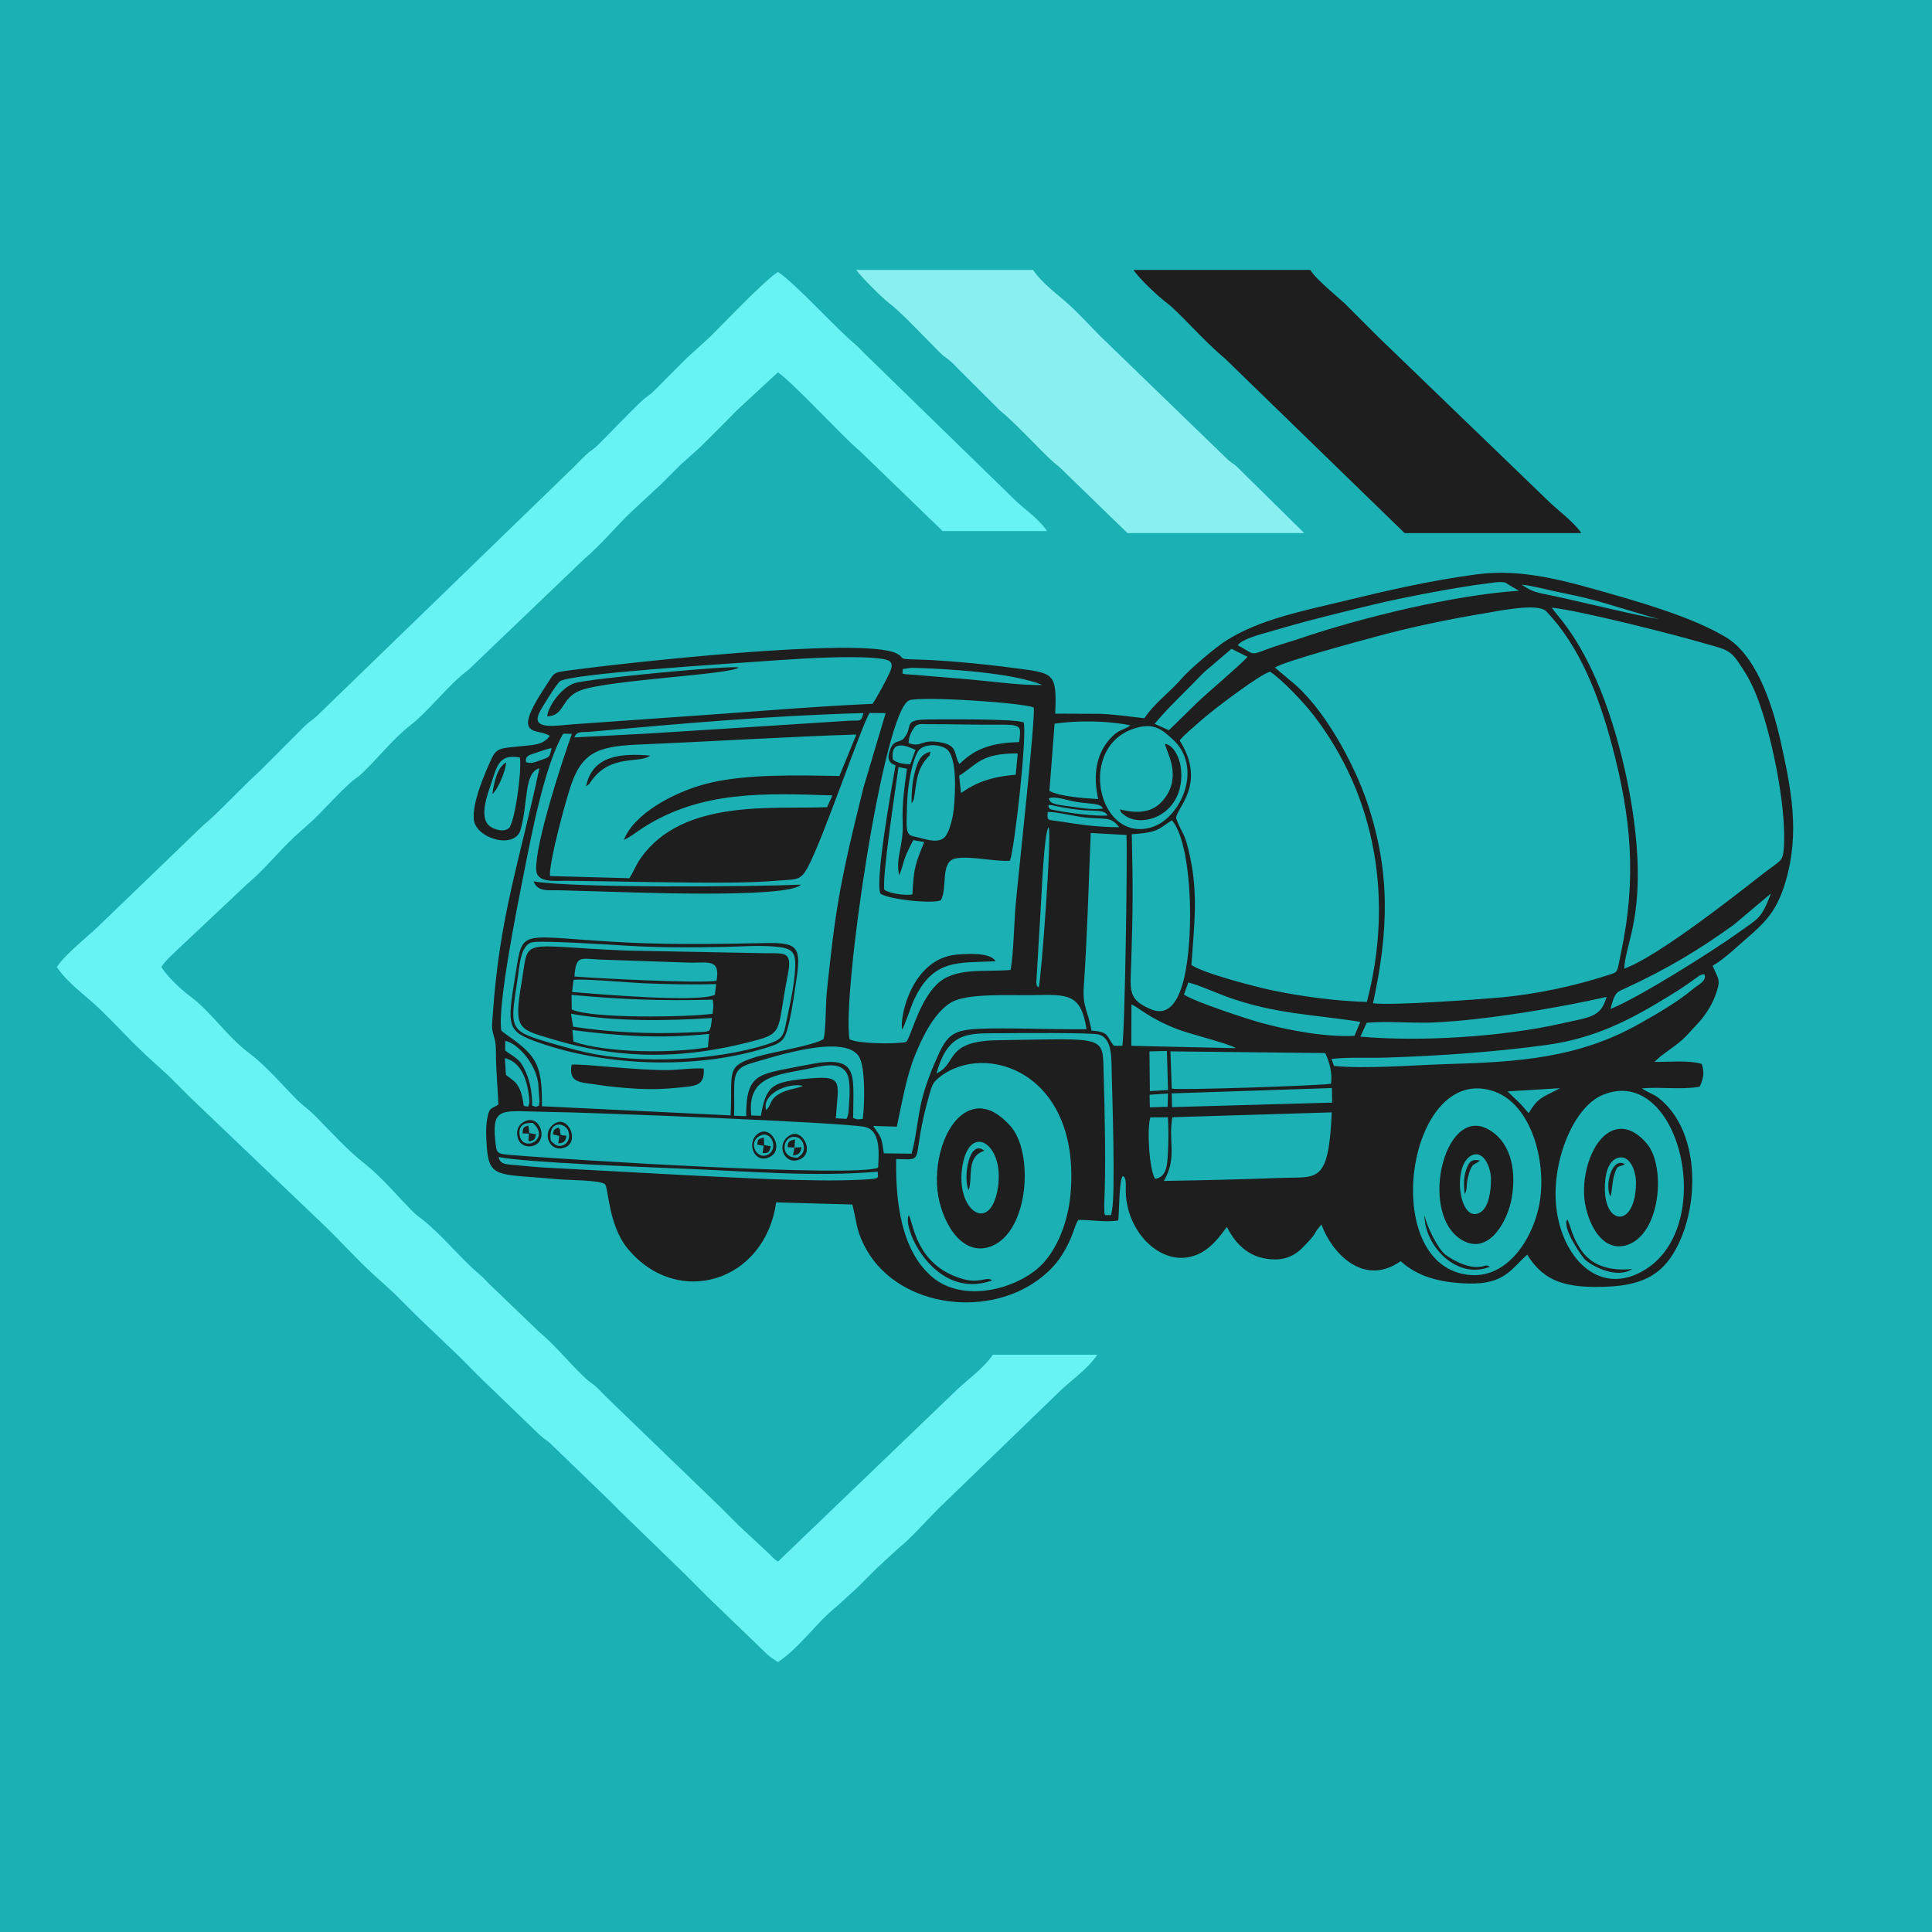 <?xml version="1.0" encoding="UTF-8"?> <svg xmlns="http://www.w3.org/2000/svg" width="136" height="136" viewBox="0 0 136 136" fill="none"><rect width="136" height="136" fill="#1BB0B3"></rect><path fill-rule="evenodd" clip-rule="evenodd" d="M4 68.071C4.806 69.275 6.125 70.138 7.148 71.144C8.221 72.199 9.169 73.235 10.253 74.261L11.883 75.742C12.435 76.295 12.885 76.745 13.438 77.298L22.984 86.417C24.058 87.472 25.005 88.508 26.09 89.534L27.719 91.015C28.272 91.568 28.721 92.018 29.274 92.571L32.455 95.612C32.999 96.156 33.454 96.647 34.007 97.17L37.967 100.988C38.308 101.312 38.468 101.343 38.821 101.689L42.778 105.509C43.068 105.768 43.275 106.008 43.555 106.288L48.291 110.884C48.843 111.437 49.294 111.889 49.844 112.442L53.804 116.26C54.182 116.64 54.34 116.719 54.76 117C56.36 115.929 57.47 114.2 58.977 113.016L60.451 111.661C60.933 111.179 61.313 110.801 61.795 110.319L63.269 108.964C64.098 108.313 65.231 107.024 66.037 106.218L74.447 98.084C75.348 97.18 76.521 96.44 77.242 95.364H69.889C69.209 96.38 67.954 97.218 67.096 98.085L54.76 109.929C54.442 109.716 54.375 109.609 54.091 109.326L52.038 107.419C51.557 106.937 51.176 106.558 50.695 106.076L42.635 98.299C42.395 98.058 42.245 97.888 42.003 97.659C41.678 97.351 41.544 97.336 41.219 97.029C40.091 95.962 39.09 94.704 37.897 93.704L34.435 90.379C34.209 90.153 34.034 89.944 33.796 89.745C32.381 88.56 31.142 86.952 29.758 85.865C29.394 85.578 29.337 85.568 28.991 85.218C27.929 84.144 26.838 82.832 25.658 81.905C24.42 80.933 23.32 79.698 22.205 78.57C21.716 78.076 21.349 77.864 20.86 77.37C19.776 76.273 18.723 75.019 17.49 74.094C15.968 72.953 14.91 71.274 13.389 70.135C12.664 69.591 11.84 68.8 11.352 68.071C11.688 67.57 12.136 67.203 12.587 66.76L17.394 62.235C18.587 61.237 19.587 59.979 20.716 58.911L22.134 57.641C22.998 56.776 23.854 55.824 24.748 55.024C25.055 54.75 25.149 54.756 25.459 54.463C26.602 53.382 27.628 52.045 28.86 51.077C30.299 49.946 31.552 48.197 32.986 47.141L41.149 39.326C42.278 38.38 43.375 37.038 44.471 36.002L46.524 34.096C47.006 33.615 47.385 33.234 47.867 32.752L49.284 31.482C50.221 30.562 51.041 29.723 51.967 28.793L54.76 26.212C55.833 26.931 59.546 30.977 60.533 31.752L66.355 37.384H73.707C73.108 36.489 72.162 35.902 71.406 35.159L60.805 24.833C60.602 24.629 60.452 24.45 60.237 24.27C58.719 22.999 56.09 20.032 54.76 19.142C53.68 19.865 50.994 22.718 49.991 23.705L48.362 25.187C47.81 25.741 47.36 26.19 46.807 26.743C46.515 27.036 46.328 27.232 46.031 27.523C45.679 27.869 45.52 27.901 45.178 28.224C44.093 29.25 43.146 30.286 42.072 31.341C41.721 31.688 41.56 31.719 41.219 32.043C40.928 32.318 40.732 32.536 40.444 32.824L22.276 50.431C21.93 50.74 21.782 50.776 21.424 51.134L18.317 54.249C17.102 55.335 15.265 57.333 14.346 58.055L7.217 64.925C6.299 65.844 4.662 67.083 4 68.071Z" fill="#67F2F4"></path><path fill-rule="evenodd" clip-rule="evenodd" d="M79.365 37.525H91.807L87.109 32.891C86.813 32.611 86.76 32.637 86.472 32.397L77.492 23.702C76.716 22.927 75.961 22.084 75.16 21.367C74.342 20.637 73.336 19.921 72.719 19H60.276C60.574 19.444 62.114 20.985 62.596 21.346C63.444 21.982 65.176 23.83 66.107 24.765C66.395 25.053 66.393 25.032 66.723 25.279C67.017 25.5 67.133 25.644 67.381 25.894L70.353 28.861C72.015 30.252 73.568 32.13 74.557 32.858L79.365 37.525Z" fill="#8AEFF1"></path><path fill-rule="evenodd" clip-rule="evenodd" d="M98.875 37.525H111.318C110.784 36.728 109.539 35.825 108.949 35.228L97.001 23.702C96.193 22.887 95.479 22.181 94.668 21.369L93.393 20.241C92.964 19.835 92.544 19.47 92.229 19H79.787C80.193 19.607 81.49 20.839 82.133 21.32C83.019 21.985 84.627 23.898 86.253 25.26L98.875 37.525Z" fill="#1E1E1E"></path><path fill-rule="evenodd" clip-rule="evenodd" d="M109.531 84.767C109.268 81.654 110.769 77.945 112.797 77.086C118.394 74.717 121.2 87.198 115.094 89.74C112.205 90.942 109.824 88.24 109.531 84.767ZM108.396 84.557C107.966 87.249 105.888 90.543 102.669 89.6C97.117 87.973 99.322 74.773 105.189 76.833C107.783 77.744 108.851 81.705 108.396 84.557ZM63.085 81.587C65.317 81.649 64.01 81.897 65.455 76.931C65.635 76.313 65.709 76.168 66.13 75.831C69.339 73.274 76.091 75.467 75.361 84.023C75.184 86.091 74.378 87.953 73.347 89.01C71.683 90.719 67.812 91.797 65.58 89.858C63.399 87.963 63.032 84.475 63.085 81.587ZM35.103 81.446C36.892 81.83 45.809 82.174 48.178 82.269C52.667 82.45 57.339 82.862 61.789 82.478C61.778 82.949 62.066 82.97 60.625 83.044C57.191 83.221 51.756 82.884 48.322 82.728L38.024 82.171C37.472 82.128 36.923 82.081 36.375 82.023C35.764 81.957 35.186 82.02 35.103 81.446ZM81.31 82.984C80.91 82.349 80.716 79.534 80.977 78.655L82.213 78.647C82.264 79.435 82.254 80.362 82.213 81.14C82.168 82.026 82.126 82.859 81.31 82.984ZM61.811 82.195C60.299 82.887 40.368 81.676 35.843 81.293C34.956 81.219 34.952 81.155 34.864 80.302C34.605 77.813 35.389 78.232 38.548 78.269C41.557 78.304 59.043 78.996 60.834 79.319C61.957 79.521 61.891 80.993 61.811 82.195ZM81.933 83.129C82.901 81.412 82.205 80.374 82.531 78.645L93.748 78.304C93.515 83.378 92.777 82.824 90.112 82.92C87.38 83.018 84.667 83.089 81.933 83.129ZM80.922 77.064L82.215 76.975L82.195 77.912L80.944 77.949L80.922 77.064ZM82.501 77.934L82.482 76.967L93.758 76.591L93.774 77.616L82.501 77.934ZM107.607 78.355C107.354 78.09 107.226 77.892 106.927 77.603L106.119 76.826L109.818 76.602C108.522 77.29 108.309 77.216 107.607 78.355ZM80.945 76.808L80.913 74.01L82.141 73.981L82.222 76.729L80.945 76.808ZM53.931 78.141C53.599 77.027 55.411 76.203 56.517 76.43C56.236 76.612 55.464 76.662 54.922 76.964C54.121 77.408 54.359 77.741 53.931 78.141ZM82.483 76.632L82.39 74.009L93.285 74.128C93.551 74.668 93.815 75.537 93.691 76.291C92.786 76.431 82.869 76.758 82.483 76.632ZM53.562 78.543L52.884 78.525C52.579 75.79 54.614 75.686 56.771 75.258C57.801 75.053 59.104 74.661 59.601 75.54C59.909 76.083 59.791 77.279 59.751 77.963C59.745 78.052 59.737 78.254 59.724 78.333C59.717 78.37 59.695 78.472 59.686 78.506C59.597 78.816 59.643 78.652 59.581 78.763L58.841 78.719C58.996 76.053 59.499 75.649 56.539 75.958C54.35 76.187 53.917 76.461 53.562 78.543ZM35.614 75.663L35.542 74.487C36.766 74.78 37.121 76.153 37.25 77.269C37.255 77.315 37.27 77.512 37.269 77.546C37.267 77.578 37.264 77.606 37.26 77.637C37.257 77.667 37.247 77.698 37.242 77.725L37.188 77.895C36.726 77.832 36.922 77.946 36.781 77.315C36.722 77.044 36.66 76.833 36.556 76.613C36.312 76.1 36.041 76.018 35.614 75.663ZM52.527 78.571L51.674 78.542C51.752 76.025 51.342 75.293 52.895 74.843C54.495 74.379 59.413 72.752 60.46 74.364C60.933 75.093 60.868 77.762 60.732 78.761C60.351 78.805 60.376 78.824 60.055 78.697C60.065 75.442 60.507 74.196 56.693 74.98C53.457 75.646 52.514 75.426 52.527 78.571ZM35.566 73.275C36.387 73.407 37.684 74.806 37.884 76.228L37.979 77.557C37.894 77.938 38.051 77.776 37.711 77.917C37.253 77.708 37.594 78.166 37.382 76.74C37.316 76.293 37.188 75.876 37.032 75.508C36.598 74.489 36.336 74.533 35.561 73.949L35.566 73.275ZM79.646 70.706C80.15 70.9 80.896 71.7 82.964 72.48C83.848 72.812 86.491 73.457 87.01 73.785L79.637 73.619L79.646 70.706ZM65.922 75.561C66.745 72.606 68.145 72.744 70.359 72.732C71.328 72.727 76.914 72.673 77.38 72.828C78.329 73.145 78.23 74.545 78.26 75.661C78.299 77.078 78.521 84.041 78.28 85.167C78.174 85.662 78.335 85.513 77.789 85.537C77.776 85.511 77.767 85.475 77.763 85.453C77.758 85.431 77.745 85.394 77.74 85.367L77.728 84.778C77.856 82.373 77.767 78.192 77.694 75.767C77.605 72.815 78.102 73.114 70.254 73.225C66.448 73.279 67.418 74.881 65.922 75.561ZM63.129 79.309C63.502 77.612 63.783 75.846 64.402 74.307C65.015 72.782 65.826 71.252 66.941 70.572C68.053 69.895 71.146 70.081 72.658 70.051C75.15 70.001 76.098 69.911 76.482 72.45C74.17 72.481 70.816 72.331 68.891 72.423C67.166 72.506 66.711 72.843 66.107 74.134C65.643 75.128 65.175 76.297 64.894 77.422C64.602 78.592 64.5 80.041 64.17 81.212L62.217 81.187C62.036 79.976 62.06 80.132 61.468 79.259L63.129 79.309ZM96.205 72.002C97.464 71.86 99.474 72.039 100.896 71.977C104.517 71.82 109.694 70.949 113.092 70.177C112.684 71.623 111.959 71.585 109.875 72.056C105.727 72.993 99.951 73.347 95.763 72.972L96.205 72.002ZM86.409 70.182C89.822 71.403 92.451 71.403 95.756 71.932L95.348 72.917C93.27 73.019 90.677 72.52 88.775 72C87.768 71.724 84.015 70.492 83.341 70.007L83.649 69.159C84.395 69.341 85.624 69.901 86.409 70.182ZM93.903 75.029L93.732 74.542C94.844 74.406 96.395 74.486 97.562 74.448C101.309 74.324 105.149 74.065 108.849 73.56C112.273 73.093 114.74 71.808 117.526 70.093C117.996 69.803 118.286 69.626 118.735 69.312L119.66 68.657C119.948 68.527 119.951 68.605 119.998 68.623C120.138 69.065 119.498 69.349 119.162 69.631C118.056 70.557 116.712 71.323 115.414 72.058C111.136 74.482 106.874 74.761 101.944 74.902C99.738 74.965 95.944 75.269 93.903 75.029ZM79.67 58.722C81.615 58.613 81.589 58.297 82.497 57.743C83.525 58.941 83.775 62.441 83.775 64.257C83.775 66.199 83.609 72.107 81.039 71.053C79.346 70.358 79.57 69.694 79.632 67.713C79.752 63.893 79.755 62.486 79.67 58.722ZM113.37 71.024C113.67 69.814 113.82 69.842 114.394 69.578C117.262 68.257 119.525 66.917 122.051 65.093L124.662 62.898C123.983 64.697 123.757 64.652 122.452 65.594C120.554 66.965 115.256 70.287 113.37 71.024ZM76.829 72.546C76.631 71.254 76.193 70.897 76.289 69.494C76.542 65.81 76.626 62.318 76.782 58.638L79.296 58.776C79.376 60.137 79.178 73.012 78.999 73.621L78.416 73.617C77.867 72.959 78.122 72.633 76.829 72.546ZM73.121 69.505C72.912 69.285 73.062 69.701 72.949 69.175L73.272 63.732C73.326 62.89 73.497 58.608 73.812 58.233C74.069 58.546 73.301 68.853 73.121 69.505ZM77.793 57.636C78.236 57.675 78.495 57.852 78.778 58.23C77.177 58.229 76.025 58.041 74.51 57.808C73.79 57.697 73.687 57.821 73.756 57.157C74.306 57.129 75.645 57.464 76.339 57.541C76.851 57.598 77.307 57.594 77.793 57.636ZM74.594 57.095C73.788 56.946 73.898 56.993 73.786 56.723C73.934 56.667 73.611 56.64 74.059 56.684C74.103 56.688 74.262 56.731 74.319 56.743C74.509 56.784 74.639 56.807 74.838 56.841C75.203 56.904 75.57 56.961 75.934 57.002C77.086 57.133 77.766 56.954 77.955 57.411C77.087 57.459 75.505 57.264 74.594 57.095ZM75.517 56.795C74.533 56.652 73.886 56.645 73.835 56.2C74.215 56.005 75.245 56.367 75.768 56.449C76.88 56.623 77.419 56.513 77.644 56.913C76.997 57.02 76.168 56.889 75.517 56.795ZM80.047 51.221C81.334 50.88 81.864 51.436 82.507 52.003C84.759 53.988 83.134 57.662 80.997 58.255C77.213 59.305 75.766 52.355 80.047 51.221ZM36.598 53.326C36.744 54.254 36.239 57.921 35.821 58.294C35.421 58.651 34.621 58.33 34.376 58.068C33.744 57.394 34.328 55.886 34.601 55.073C34.981 53.938 35.136 53.04 36.598 53.326ZM37.03 53.646C36.964 53.171 37.291 53.152 37.744 52.989C38.095 52.863 38.476 52.727 38.833 52.661C38.683 53.215 38.756 53.277 38.211 53.453C37.789 53.59 37.434 53.81 37.03 53.646ZM83.039 52.119C83.439 51.634 84.009 51.209 84.493 50.764C85.274 50.046 88.7 47.454 89.404 47.283C90.27 47.849 91.807 49.489 92.451 50.325C96.922 56.126 98.076 63.434 96.218 70.528C94.077 70.479 91.546 70.133 89.502 69.702C88.29 69.446 84.602 68.477 83.867 67.922C84.051 65.211 84.35 63.068 83.782 60.365C83.387 58.487 83.243 58.8 82.812 57.664C82.58 57.056 85.061 55.324 83.039 52.119ZM38.711 61.668C38.651 60.635 39.845 56.283 40.205 55.239C41.045 52.803 42.3 52.52 45.196 52.4C50.22 52.191 55.228 51.869 60.283 51.705L59.089 54.625C56.214 54.575 52.46 54.465 49.752 55.163C47.344 55.783 44.589 57.34 43.921 59.121C44.298 58.973 44.906 58.495 45.302 58.244C49.384 55.65 53.81 55.834 58.597 55.991L58.221 56.821C54.396 56.972 48.088 56.22 45.125 60.373C44.772 60.868 44.595 61.383 44.303 61.822L38.711 61.668ZM74.235 50.942C75.862 50.7 78.02 50.732 79.58 51.062C79.124 51.385 78.822 51.329 78.321 51.814C77.119 52.976 76.938 54.594 77.305 56.25C76.364 56.192 74.626 56.083 73.873 55.674L74.235 50.942ZM40.432 51.909C40.617 51.44 40.921 51.567 41.494 51.515C47.978 50.934 54.216 50.375 60.786 50.196C60.593 50.866 60.549 50.697 59.794 50.733L50.684 51.317C48.957 51.424 47.226 51.536 45.488 51.644L40.432 51.909ZM59.804 73.159C59.239 70.137 62.185 50.017 64.003 49.301C64.793 48.99 72.046 49.462 72.764 49.806C72.908 50.472 71.706 61.371 71.502 63.631C71.374 65.037 71.363 66.961 71.141 68.279C69.219 68.439 67.174 68.057 65.909 69.328C64.602 70.643 64.093 73.153 63.767 73.354C62.912 73.512 60.395 73.471 59.804 73.159ZM40.258 51.656C39.618 53.43 37.671 59.353 37.743 61.22C37.781 62.205 39.124 61.983 40.013 62.002C41 62.022 41.964 62.023 42.943 62.043C44.934 62.084 46.916 62.114 48.908 62.128C50.872 62.142 52.845 62.151 54.804 61.987C56.055 61.882 56.344 62.023 56.875 61.028C57.977 58.964 60.645 51.067 61.214 50.189L62.343 50.2L60.79 55.417C59.763 59.574 59.02 62.527 58.529 66.87C58.411 67.914 58.283 68.947 58.189 69.997C58.117 70.806 58.14 72.459 57.979 73.132C57.38 73.581 54.392 74.046 53.279 74.383C51.014 75.069 51.585 75.416 51.431 78.516L38.151 77.873C38.144 76.582 38.146 75.356 37.479 74.433C36.746 73.42 35.411 72.762 35.286 72.523C35.003 70.767 36.473 63.494 36.882 61.436C37.45 58.58 38.338 53.894 39.645 51.646L40.258 51.656ZM64.501 47.514C63.224 47.419 63.586 47.502 63.547 47.096L64.179 47.009C66.726 47.069 71.323 47.366 73.368 48.214C72.015 48.273 69.706 47.951 68.266 47.828C67.432 47.757 66.594 47.692 65.755 47.618C65.334 47.581 64.925 47.545 64.501 47.514ZM89.745 46.991C90.46 46.536 95.69 45.129 96.931 44.794C99.454 44.114 102.064 43.573 104.703 43.137C105.571 42.994 108.268 42.432 108.848 43.036C111.206 45.494 112.542 48.969 113.466 52.437C114.847 57.615 115.209 61.871 114.104 67.088C113.814 68.458 113.935 68.401 113.319 68.603C110.949 69.382 108.184 69.991 105.532 70.223C103.915 70.365 97.941 70.796 96.653 70.623C97.744 65.549 97.899 61.468 96.265 56.56C95.324 53.733 93.138 49.708 90.808 47.89L89.745 46.991ZM61.423 49.544C56.776 49.755 52.076 50.179 47.438 50.486C45.105 50.641 42.757 50.823 40.434 50.979C39.169 51.064 37.362 51.435 37.962 50.176C38.161 49.757 39.201 48.125 39.412 47.961C40.104 47.423 51.182 46.728 52.985 46.598C55.264 46.435 57.831 46.243 60.104 46.261C60.687 46.265 61.333 46.281 61.91 46.355C62.523 46.434 62.932 46.516 62.7 47.173C62.55 47.597 61.657 49.229 61.423 49.544ZM81.28 50.955C82.11 49.922 83.517 48.615 84.576 47.503C84.797 47.27 85.045 47.071 85.298 46.862L86.688 45.672L87.819 46.237C87.343 46.792 84.996 48.757 84.306 49.428L82.286 51.402L81.28 50.955ZM114.335 68.19C114.416 66.606 115.373 65.161 115.283 61.013C115.194 56.889 113.974 51.518 112.346 47.808C110.824 44.341 109.445 43.191 109.243 42.773C111.363 43.015 117.865 44.665 120.068 45.315C121.133 45.629 121.705 45.672 122.264 46.464C122.745 47.144 123.129 47.757 123.491 48.584C124.626 51.184 125.803 56.867 125.565 59.732C125.487 60.682 125.364 60.526 124.052 61.549C121.821 63.288 116.714 67.311 114.335 68.19ZM87.127 45.422C87.436 44.976 88.779 44.642 89.305 44.488C90.113 44.252 90.919 44.017 91.756 43.793C93.369 43.362 95.038 42.957 96.69 42.555C98.549 42.102 102.59 41.319 104.621 41.081C105.043 41.032 105.565 40.91 105.962 41.012L106.922 41.586C102.416 41.874 95.89 43.456 91.535 44.935C90.779 45.192 89.94 45.417 89.171 45.709C87.956 46.17 88.33 46.054 87.127 45.422ZM116.763 43.572C115.793 43.463 111.049 42.304 109.311 41.939C108.235 41.712 107.912 41.708 107.111 41.156C107.781 41.206 108.944 41.527 109.685 41.674C110.516 41.839 111.34 42.021 112.162 42.231C112.882 42.414 116.646 43.584 116.763 43.572ZM74.279 50.235C74.407 47.303 74.187 47.395 71.359 47.021C69.157 46.73 66.433 46.463 64.177 46.413C63.185 46.39 63.736 46.307 63.093 45.991C60.645 44.79 43.635 46.711 40.311 47.16C38.827 47.36 39.092 47.279 38.404 48.314C35.884 52.107 37.874 51.201 38.697 51.805C38.231 52.478 37.464 52.438 36.56 52.538C35.307 52.676 34.96 52.624 34.602 53.406C34.147 54.396 33.254 56.426 33.349 57.648C33.457 59.045 36.266 59.834 36.655 58.387C37.187 56.409 36.886 54.386 37.971 54.078C36.593 60.582 35.169 64.421 34.692 71.375C34.64 72.134 34.57 72.336 34.791 73.036C34.946 73.529 34.9 74.094 34.916 74.62C34.948 75.671 35.043 76.713 35.083 77.756C34.548 78.097 34.438 77.915 34.285 78.82C34.188 79.398 34.224 80.101 34.264 80.687C34.426 83.022 35.087 82.611 39.273 83.011C39.959 83.077 42.207 83.061 42.585 83.359C42.843 83.625 42.814 86.241 44.196 87.906C47.717 92.149 53.861 90.219 54.634 84.64L60 84.789C60.299 85.972 60.267 86.529 60.806 87.619C62.947 91.949 69.246 92.858 73.012 90.142C73.7 89.646 74.299 89.068 74.763 88.331C75.582 87.031 75.603 86.303 75.905 85.876C76.835 85.86 77.793 86.061 78.715 85.914C78.795 85.348 78.764 83.007 79.044 82.782C79.386 82.977 79.162 83.578 79.295 84.511C79.684 87.234 82.183 89.388 84.481 88.219C85.554 87.674 86.173 86.547 86.369 86.374C87.048 87.722 88.066 88.624 89.718 88.656C90.589 88.674 91.257 88.288 91.711 87.808C91.939 87.566 92.195 87.32 92.412 87.04C92.586 86.815 92.548 86.827 92.692 86.595L93.022 86.196C93.703 88.113 95.942 90.648 98.597 88.778C99.75 89.818 101.227 90.284 103.32 90.35C105.912 90.433 106.387 89.313 107.507 88.319C108.679 90.239 110.27 90.696 113.158 90.572C115.881 90.456 117.179 89.543 118.121 87.638C119.649 84.548 119.611 79.546 116.761 77.291C116.426 77.026 115.969 76.891 115.577 76.614C116.862 76.494 118.419 76.728 119.651 76.495C119.903 75.891 119.999 75.573 119.793 74.894C118.856 74.615 117.544 74.761 116.462 74.751L116.883 74.363C118.552 73.135 118.259 73.413 119.598 71.952C119.961 71.555 120.459 70.847 120.722 70.144C121.177 68.928 120.977 68.997 120.556 67.98C121.026 67.733 121.742 67.132 122.152 66.764C124.014 65.097 124.979 64.531 125.72 61.964C126.699 58.566 126.087 55.52 125.34 52.166C124.669 49.154 123.486 46.041 121.476 44.846C119.267 43.533 116.079 42.57 113.335 41.786C110.224 40.898 107.171 40.01 103.988 40.426C100.763 40.848 97.709 41.556 94.651 42.296C91.653 43.022 88.644 43.603 86.276 45.117C85.52 45.6 83.757 47.108 83.225 47.719C82.281 48.802 81.332 49.431 80.551 50.559C79.512 50.441 78.54 50.297 77.475 50.249L74.279 50.235ZM40.293 72.508C43.622 72.938 46.563 73.127 49.917 72.78L49.831 73.723C47.321 74.157 42.687 74.13 40.366 73.318L40.293 72.508ZM40.198 71.365C43.314 71.924 46.96 71.864 50.115 71.662C50.1 71.777 50.059 72.204 50.029 72.292C49.901 72.669 50.035 72.616 48.303 72.687C45.719 72.793 42.884 72.669 40.34 72.271L40.198 71.365ZM50.159 71.365C48.424 71.604 41.631 71.72 40.245 71.059L40.233 70.032C43.707 70.359 46.666 70.465 50.164 70.371C50.174 70.4 50.182 70.414 50.184 70.461L50.219 70.821C50.216 70.965 50.172 71.212 50.159 71.365ZM40.374 68.979C40.965 68.873 44.352 69.174 45.246 69.213C46.889 69.284 48.765 69.317 50.413 69.275L50.323 70.026C49.129 70.6 42.036 69.969 40.271 69.832L40.374 68.979ZM50.437 69.045C49.129 69.232 42.101 68.874 40.436 68.74C40.553 67.257 40.801 67.471 42.216 67.547L48.594 67.766C49.866 67.772 50.718 67.496 50.437 69.045ZM55.45 68.652C55.787 66.953 55.301 67.111 53.826 67.099L44.099 66.915C36.412 66.592 37.267 65.895 36.717 69.145C36.158 72.447 36.479 72.434 38.789 73.123C39.658 73.382 40.527 73.615 41.455 73.797C45.587 74.606 49.369 74.287 53.342 73.198C55.169 72.698 54.723 72.316 55.45 68.652ZM67.141 56.932C67.083 57.527 66.869 58.404 66.592 58.815C66.176 59.428 65.311 59.119 64.586 58.939C64.101 58.819 63.947 58.84 63.853 58.399C63.789 58.102 63.832 57.471 63.836 57.142C63.849 56.304 63.895 55.599 64.038 54.803C64.145 54.212 64.318 53.445 64.592 52.939C64.911 52.348 65.995 52.352 66.559 52.677C67.405 53.163 67.251 55.797 67.141 56.932ZM71.499 54.538C70.229 54.632 69.046 54.912 67.988 55.6C67.921 55.643 67.811 55.719 67.794 55.73C67.771 55.745 67.746 55.763 67.724 55.777C67.7 55.792 67.671 55.811 67.649 55.825L67.518 54.605C68.809 53.81 68.998 53.034 71.642 53.034L71.499 54.538ZM63.291 61.61C63.669 60.795 63.439 60.71 64.291 59.139L65.057 59.276C64.429 60.837 64.327 61.039 64.229 62.958C63.688 63.06 62.62 62.889 62.253 62.638C62.066 61.839 63.069 55.296 63.25 53.998L63.846 54.112C63.675 55.358 63.488 56.576 63.544 57.874C63.619 59.59 63.021 60.323 63.291 61.61ZM62.853 53.471C62.638 51.865 64.113 52.649 64.448 52.787L64.073 53.803C63.548 53.78 63.178 53.718 62.853 53.471ZM63.96 52.311C63.959 51.947 64.115 51.566 64.298 51.29C64.556 50.901 64.772 50.974 65.332 50.975C66.207 50.977 67.078 50.984 67.953 51.001C72.01 51.077 71.923 50.707 71.742 52.235C70.854 52.268 69.997 52.354 69.228 52.659C68.371 53.001 68.056 53.327 67.535 53.775C67.121 53.147 67.466 52.505 66.309 52.276C64.782 51.974 64.945 52.654 63.96 52.311ZM63.039 53.87C62.793 55.269 61.584 61.96 61.972 62.897C62.4 63.279 65.572 63.656 66.23 63.374C66.723 62.478 66.159 60.656 67.261 60.429C68.263 60.223 70.076 60.676 71.097 60.589C71.435 59.652 72.324 51.6 72.055 50.844C71.255 50.592 66.944 50.643 65.546 50.642C63.397 50.642 64.382 51.079 63.62 51.977C63.337 52.309 62.941 52.046 62.681 52.713C62.449 53.31 62.496 53.7 63.039 53.87ZM70.186 83.93C69.547 86.916 67.079 84.997 67.808 81.774C68.438 78.99 70.876 80.704 70.186 83.93ZM68.287 78.15C66.659 78.78 65.743 81.467 65.993 83.809C66.202 85.772 67.592 88.553 69.765 87.734C72.435 86.728 72.809 81.08 71.092 79.225C70.583 78.674 69.53 77.668 68.287 78.15ZM103.508 81.382C104.383 80.844 104.946 82.122 104.954 82.99C104.961 83.859 104.79 85.001 104.203 85.344C102.735 86.203 102.211 82.177 103.508 81.382ZM106.411 84.348C106.802 82.121 106.204 80.266 104.734 79.48C101.565 77.788 99.781 85.819 103.108 87.393C104.891 88.236 106.138 85.907 106.411 84.348ZM113.92 81.498C114.749 81.284 115.173 82.456 115.162 83.299C115.123 86.4 113.001 86.307 112.969 83.716C112.958 82.761 113.168 81.692 113.92 81.498ZM113.717 79.515C112.266 79.907 111.446 82.174 111.505 84.032C111.559 85.714 112.636 88.276 114.558 87.632C116.898 86.848 117.278 82.144 115.942 80.52C115.563 80.06 114.723 79.244 113.717 79.515ZM49.54 75.226C48.938 75.154 47.816 75.31 47.129 75.325C44.931 75.371 40.917 74.853 40.236 74.946C40.002 76.253 40.89 76.176 41.935 76.343C42.855 76.49 43.782 76.572 44.722 76.632C45.746 76.696 46.782 76.67 47.797 76.559C48.92 76.437 49.625 76.477 49.54 75.226ZM37.447 66.333C38.078 66.181 43.095 66.507 44.094 66.569C46.37 66.711 48.709 66.703 51.002 66.657C52.131 66.635 53.328 66.537 54.45 66.626C55.887 66.739 56.07 67.005 55.952 68.494C55.876 69.462 55.641 70.568 55.435 71.526C55.154 72.837 55.241 73.118 53.986 73.519C50.397 74.666 45.053 74.921 41.275 74.084C40.326 73.873 39.406 73.609 38.469 73.334C35.755 72.538 35.919 72.32 36.444 68.848C36.564 68.059 36.629 66.53 37.447 66.333ZM56.075 68.861C56.513 65.966 55.835 66.38 51.625 66.428C49.251 66.454 46.879 66.472 44.513 66.364C36.454 65.996 36.852 65.133 36.288 68.575C35.674 72.327 35.663 72.602 37.984 73.411C42.749 75.071 48.918 75.266 53.75 73.812C55.081 73.412 55.243 73.311 55.555 71.944C55.797 70.879 55.912 69.939 56.075 68.861ZM56.376 62.271C53.054 62.423 40.322 62.528 37.565 62.04C37.834 62.822 38.651 62.645 39.488 62.671C40.327 62.698 41.166 62.726 42.005 62.744C43.652 62.779 55.468 63.296 56.376 62.271ZM38.528 50.435C39.804 50.353 39.451 49.126 40.881 48.593C42.87 47.852 51.44 47.488 51.993 46.991C51.623 46.807 41.506 47.769 40.478 48.079C39.476 48.381 38.521 49.845 38.528 50.435ZM63.495 72.478C63.668 72.259 64.129 70.848 64.31 70.449C65.685 67.412 67.541 67.812 70.083 67.662C69.709 67.001 67.949 67.146 67.334 67.2C64.284 67.471 63.337 71.373 63.495 72.478ZM78.826 56.974C78.984 57.29 78.831 57.126 79.138 57.371C80.381 58.363 83.458 57.355 83.133 54.106C83.058 53.358 82.621 52.447 82.01 52.359C82.059 52.861 83.145 54.425 82.106 56.02C81.399 57.106 80.387 57.362 78.826 56.974ZM69.842 90.128C69.371 89.811 69.02 90.425 67.639 89.992C64.505 89.008 64.325 86.22 63.976 85.535C63.459 86.43 65.832 91.602 69.842 90.128ZM41.256 55.352C41.553 55.15 41.455 55.201 41.664 54.918C43.042 53.048 45.114 53.769 45.76 53.187C43.747 53.017 41.698 53.156 41.256 55.352ZM111.297 87.991C110.622 87.001 110.595 86.353 110.332 85.838C109.912 86.401 111.385 88.52 111.618 88.71C112.28 89.246 113.839 90 114.889 89.34C114.754 89.295 112.5 89.757 111.297 87.991ZM101.75 88.323C101.217 87.925 100.391 86.227 100.319 85.664C100.314 85.625 100.292 85.617 100.278 85.594C100.293 87.714 102.565 90.118 104.877 89.169C104.548 88.978 104.653 89.145 104.057 89.185C103.269 89.237 102.287 88.724 101.75 88.323ZM64.168 56.551L64.272 56.394C64.323 56.264 64.318 56.289 64.346 56.143C64.515 55.262 64.472 54.283 65.239 53.389C65.545 53.031 65.367 53.383 65.5 52.915C64.809 53.079 64.608 53.585 64.407 54.328C64.214 55.038 64.164 55.795 64.168 56.551ZM56.156 81.494C54.918 81.538 55.075 80.201 55.719 80.046C56.152 79.943 56.489 80.222 56.563 80.586C56.671 81.112 56.433 81.278 56.156 81.494ZM55.606 79.914C54.579 80.501 55.174 82.019 56.235 81.64C57.416 81.217 56.52 79.393 55.606 79.914ZM53.528 79.934C54.356 79.557 54.819 80.943 54.016 81.298C53.221 81.649 52.618 80.348 53.528 79.934ZM53.37 79.79C52.473 80.416 53.112 82.042 54.239 81.415C55.208 80.876 54.272 79.159 53.37 79.79ZM37.505 79.045C38.824 80.211 36.712 81.208 36.569 79.838C36.484 79.015 37.217 79.037 37.505 79.045ZM37.029 78.9C36.476 79.112 36.292 79.594 36.463 80.143C36.603 80.595 37.126 80.842 37.638 80.617C38.57 80.208 38.032 78.516 37.029 78.9ZM38.772 80.303C38.549 78.801 39.825 79.003 40.017 79.651C40.151 80.101 39.971 80.498 39.635 80.621C39.206 80.778 39.009 80.515 38.772 80.303ZM39.066 79.077C38.054 79.675 38.671 81.199 39.771 80.773C40.815 80.369 40.031 78.507 39.066 79.077ZM68.185 83.781C68.493 82.965 68.009 81.516 69.163 81.055L69.286 81C68.193 80.138 67.78 82.97 68.185 83.781ZM34.66 55.894C35.05 55.578 35.579 54.301 35.636 53.674C35.005 53.964 34.763 55.151 34.66 55.894ZM113.367 84.217C113.49 83.843 113.483 83.238 113.607 82.804C113.86 81.913 113.868 82.241 114.384 81.951C113.454 81.392 112.936 83.508 113.367 84.217ZM103.105 84.066C103.341 83.637 103.151 83.477 103.397 82.64C103.642 81.805 103.789 82.041 104.185 81.694C103.557 81.563 103.399 81.797 103.206 82.356C103.012 82.915 103.043 83.476 103.105 84.066ZM38.912 79.848L39.368 79.965L39.301 80.486C39.698 80.454 39.813 80.343 39.879 79.953L39.478 79.899C39.339 79.493 39.542 79.646 39.295 79.364C38.982 79.533 39.012 79.461 38.912 79.848ZM53.305 80.581L53.763 80.654L53.675 81.164C54.116 81.196 54.153 81.101 54.261 80.686L53.791 80.609L53.773 80.077C53.373 80.183 53.346 80.18 53.305 80.581ZM37.293 80.347C37.666 80.217 37.631 80.234 37.737 79.848L37.261 79.763L37.188 79.231C36.846 79.351 36.816 79.349 36.784 79.782L37.243 79.8C37.164 80.522 37.213 80.241 37.293 80.347ZM55.929 80.781L55.818 81.332C56.245 81.295 56.351 81.16 56.422 80.753L55.929 80.781ZM55.929 80.781L55.965 80.198C55.547 80.319 55.474 80.326 55.442 80.755L55.929 80.781Z" fill="#1E1E1E"></path></svg> 